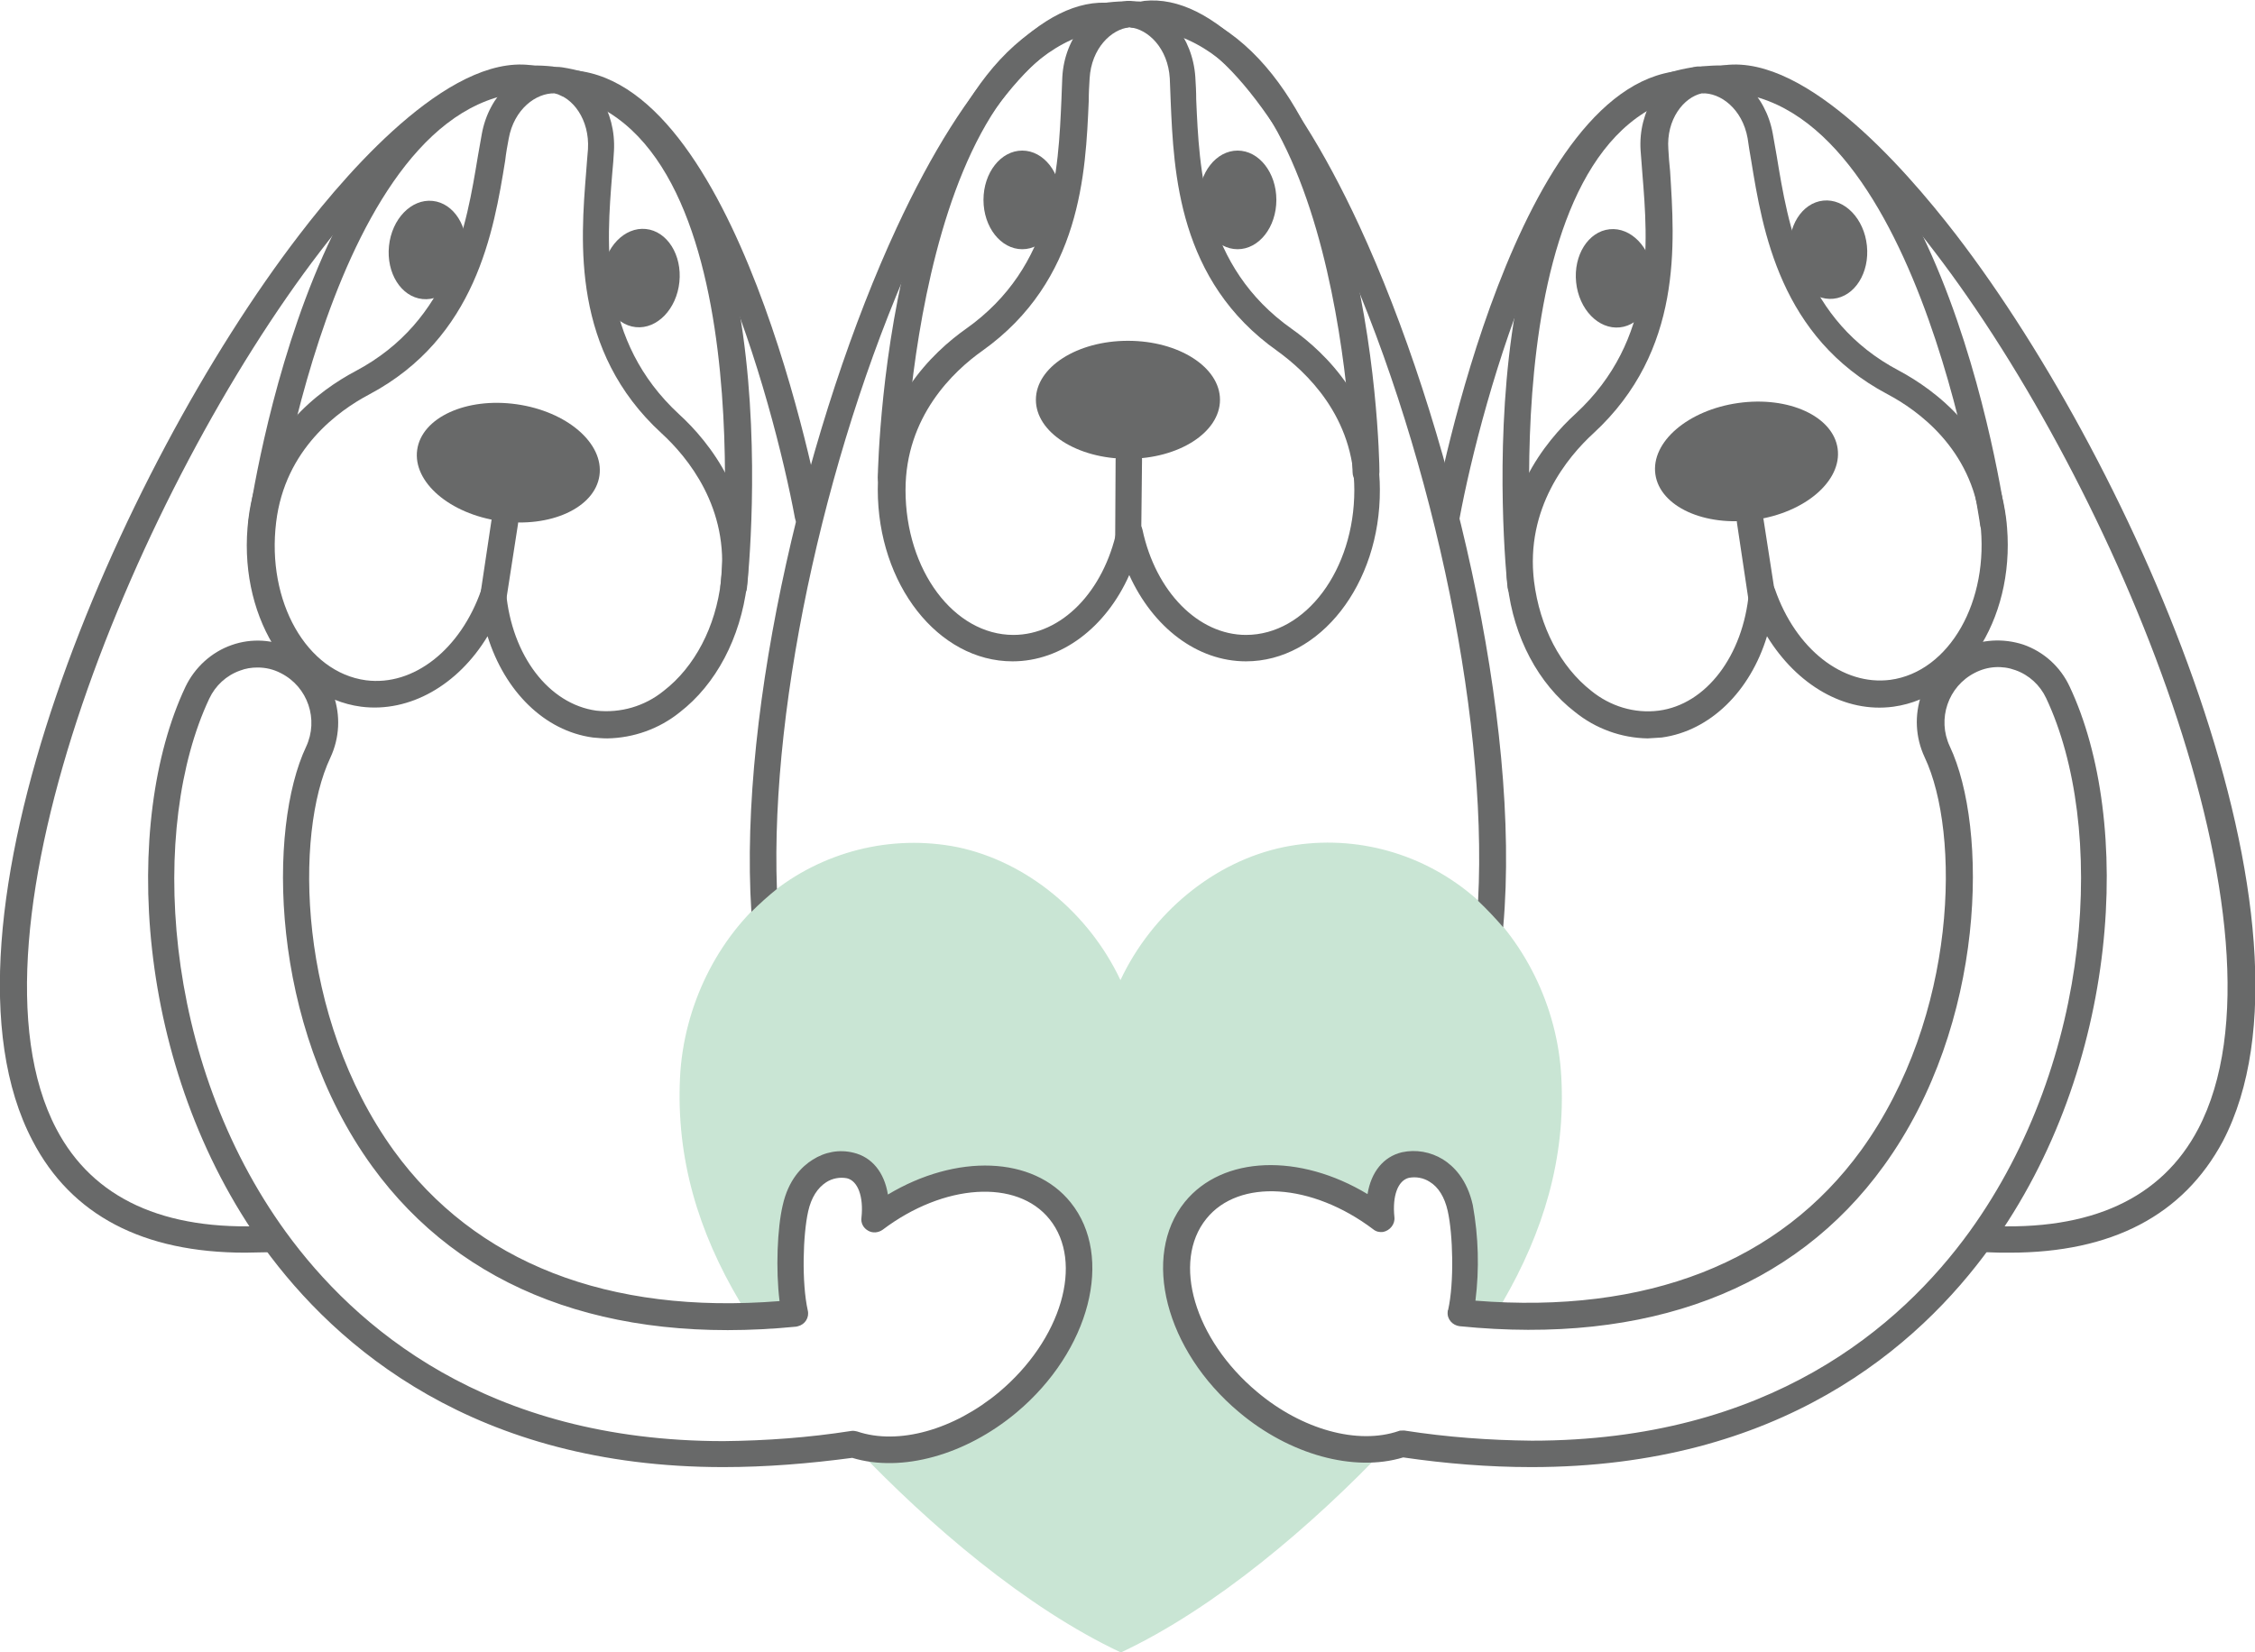 <?xml version="1.0" encoding="UTF-8"?> <svg xmlns="http://www.w3.org/2000/svg" xmlns:xlink="http://www.w3.org/1999/xlink" version="1.1" id="Layer_1" x="0px" y="0px" viewBox="0 0 512 375.2" style="enable-background:new 0 0 512 375.2;" xml:space="preserve"> <style type="text/css"> .st0{opacity:0.6;} .st1{fill:#A5D4B7;} .st2{fill:#686969;} .st3{fill:none;stroke:#686969;stroke-width:1.75;stroke-linecap:round;stroke-linejoin:round;} </style> <g class="st0"> <path class="st1" d="M354.5,244.7c-0.8-16.1-8.5-31.6-20.4-41.5c-11.9-9.9-27.6-13.9-42.7-10.8c-15.8,3.3-29.8,14.9-37,30.2 c-7.2-15.3-21.3-26.9-37-30.2c-15.1-3-30.8,1-42.7,10.8c-11.9,9.9-19.5,25.4-20.3,41.5c-0.9,18.5,4.2,35.1,13.5,50.8 c0.8,1.3,1.7,2.7,2.6,4.2c2-0.9,4.2-1.3,6.4-1.2c0.3,0,0.7,0.1,1,0.2c0-0.2,0.1-0.3,0.2-0.5c0.7-1.4,1.3-2.8,1.6-4.3 c0.3-1,0.5-2,0.6-3.1c0-0.2,0.1-0.4,0.1-0.5v-0.4c0.7-8.2-2-17.6,5.2-23.8c2.8-2.5,7-2.8,9.8,0c1.7,1.7,2.4,4.4,1.8,6.7 c0.5,0.4,1,0.8,1.4,1.3c2.2-1.2,4.4-2.2,6.7-3.2c7.3-3.1,16.1-6.8,24.1-4.1c6.7,2.2,10.9,7.7,12.4,14c2.2,1.2,3.9,3.6,3.6,6 c-1.5,15.5-11.7,33-27.6,36.5c-1.9,1.5-4.1,2.7-6.4,3.5c-5.5,1.9-11.4-0.3-16.8,1.6c-0.2,0.1-0.4,0.1-0.6,0.1 c17,17.9,39,36.7,60.5,46.8c21.5-10.1,43.5-28.9,60.5-46.8c-7.8,0.8-16-1.7-23.2-4.6c-8.8-3.7-16.8-9.4-20.4-18.5 c-1.3-3.5-1.9-7.3-1.6-11c-3.5-7-3.6-15.8,2.4-21.8c8-8,21.9-5.4,31.3-1.5c3,1.2,5.8,2.9,8.3,5c0.8-0.9,1.9-1.7,3.1-2.2 c0-0.4,0-0.7,0-1.1c0-5.7,5.7-8,10.4-6c5.2,2.4,8.6,7.6,8.4,13.4c0,3.8-1.1,7.4-2.2,11c-0.1,2-0.2,4-0.1,6.1l0.3,0.1 c2.3,0.8,4.7,1.4,6.9,2.4c1-1.4,1.8-2.8,2.6-4.1C350.4,279.8,355.5,263.2,354.5,244.7z"></path> </g> <path class="st2" d="M282.9,150.2c-11.1,0-21.1-7.7-26.5-19.6c-5.3,11.9-15.4,19.6-26.5,19.6c-16.9,0-30.6-17.5-30.6-39 c0-19.4,12.5-31.2,20-36.5c20.1-14.2,21-36.1,21.7-52.1c0.1-1.8,0.1-3.5,0.2-5.1c0.5-9,6.6-16.3,14.2-17.2c0.3-0.1,0.6-0.1,0.9-0.1 c0.3,0,0.6,0,0.9,0.1c7.6,0.9,13.6,8.2,14.2,17.2c0.1,1.6,0.2,3.3,0.2,5.1c0.7,16,1.6,37.9,21.7,52.1l0,0c7.5,5.3,20,17.1,20,36.5 C313.4,132.7,299.7,150.2,282.9,150.2z M256.4,117.9c1.4,0,2.7,1,3,2.4c3,14.1,12.7,23.9,23.5,23.9c13.6,0,24.6-14.8,24.6-32.9 c0-16.7-11-26.9-17.5-31.6c-22.5-15.9-23.5-40.5-24.2-56.8c-0.1-1.8-0.1-3.5-0.2-5.1c-0.4-6.8-4.9-11.2-9.1-11.6 c-4.2,0.4-8.7,4.8-9.1,11.6c-0.1,1.6-0.2,3.3-0.2,5.1c-0.7,16.3-1.7,40.8-24.2,56.8c-6.5,4.6-17.4,14.9-17.4,31.6 c0,18.2,11,32.9,24.5,32.9c10.9,0,20.5-9.8,23.5-23.9C253.7,118.8,254.9,117.9,256.4,117.9z"></path> <ellipse class="st2" cx="256.1" cy="90.8" rx="20.9" ry="13.4"></ellipse> <path class="st2" d="M256.2,125.8L256.2,125.8c-1.7,0-3-1.3-3-3l0,0l0.1-18.4c0-1.7,1.3-3,3-3l0,0c1.7,0,3,1.3,3,3l-0.2,18.4 C259.2,124.5,257.9,125.8,256.2,125.8z"></path> <path class="st2" d="M202.3,111.5L202.3,111.5c-1.7,0-3-1.3-3-3c0,0,0,0,0-0.1c0.1-4.4,2.6-106.9,56-108.1c1.7,0,3,1.3,3.1,2.9 s-1.3,3-2.9,3.1c-47.7,1.1-50.1,101.2-50.1,102.2C205.3,110.2,204,111.5,202.3,111.5z"></path> <path class="st2" d="M310.1,110.2c-1.7,0-3-1.3-3-3c0-1-2-99.8-49.7-100.9c-1.7,0-3-1.4-2.9-3.1s1.4-3,3.1-2.9 c53.5,1.2,55.6,102.5,55.6,106.8C313.2,108.8,311.9,110.1,310.1,110.2C310.2,110.2,310.2,110.2,310.1,110.2L310.1,110.2z"></path> <ellipse class="st2" cx="232.1" cy="45.4" rx="8.8" ry="11.2"></ellipse> <ellipse class="st2" cx="281" cy="45.4" rx="8.8" ry="11.2"></ellipse> <path class="st2" d="M252.4,0.7c-15.4-1.6-32.8,16.5-48.8,51c-19.9,42.9-36,108.6-33,155.4c1.8-1.8,3.8-3.6,5.8-5.2 c-1.6-43.2,12-103.1,32.7-147.6c14.6-31.5,30.2-48.8,42.7-47.6c1.6,0.2,3.1-1,3.3-2.7c0,0,0,0,0,0C255.3,2.4,254.1,0.9,252.4,0.7 C252.5,0.8,252.5,0.8,252.4,0.7z"></path> <path class="st2" d="M335.6,204.6c2,1.9,3.9,3.9,5.7,6c4.2-47-12.3-115.3-32.7-159.4c-16-34.5-33.4-52.6-48.8-51 c-1.6,0.2-2.9,1.6-2.7,3.3c0,0,0,0,0,0c0.2,1.6,1.6,2.9,3.3,2.7c0,0,0,0,0,0c12.6-1.3,28.1,16,42.7,47.5 C324.2,99.2,337.9,161.2,335.6,204.6z"></path> <ellipse transform="matrix(0.14 -0.99 0.99 0.14 -4.677 204.524)" class="st2" cx="115.3" cy="105" rx="13.4" ry="20.9"></ellipse> <path class="st2" d="M137.9,167.7c-1.1,0-2.2-0.1-3.3-0.2c-11-1.5-20-10.5-23.9-23c-6.7,11.1-17.7,17.4-28.7,16 c-16.7-2.2-28.2-21.3-25.6-42.6c2.3-19.3,16.2-29.3,24.3-33.6c21.7-11.5,25.2-33.1,27.8-48.8c0.3-1.8,0.6-3.5,0.9-5.1 c1.6-8.8,8.4-15.2,16-15.2h0.2c0.3,0,0.6,0,0.8,0h0.1c0.3,0,0.6,0.1,0.9,0.2c7.4,1.9,12.5,9.9,12,18.9c-0.1,1.6-0.2,3.3-0.4,5.2 c-1.3,16-3,37.8,15.2,54.6l0,0c6.8,6.2,17.7,19.6,15.4,38.8c-1.5,12-7,22.5-15.3,28.9C149.7,165.5,143.9,167.6,137.9,167.7z M111.9,131.8c0.1,0,0.2,0,0.4,0c1.4,0.2,2.5,1.3,2.6,2.7c1.3,14.4,9.7,25.4,20.5,26.9c5.5,0.6,11-1,15.3-4.5 c7-5.4,11.8-14.5,13-24.9c2-16.6-7.6-28.2-13.5-33.6l0,0c-20.4-18.7-18.4-43.3-17.1-59.5c0.1-1.8,0.3-3.5,0.4-5 c0.4-6.8-3.5-11.8-7.6-12.7c-4.2-0.1-9.2,3.6-10.4,10.3c-0.3,1.6-0.6,3.2-0.8,5c-2.6,16-6.6,40.2-30.9,53.1 c-7,3.7-19.1,12.4-21.1,29c-2.2,18,6.9,34.1,20.4,35.9c10.8,1.4,21.5-7,26.2-20.6C109.5,132.7,110.6,131.8,111.9,131.8L111.9,131.8z "></path> <path class="st2" d="M111.8,140.2c-0.2,0-0.3,0-0.5,0c-1.6-0.2-2.8-1.8-2.5-3.4c0,0,0,0,0,0l2.8-18.7c0.3-1.7,1.8-2.8,3.5-2.5 s2.8,1.8,2.5,3.5l0,0l-2.9,18.7C114.6,139.1,113.3,140.2,111.8,140.2z"></path> <path class="st2" d="M59.4,121.9c-0.1,0-0.3,0-0.4,0c-1.6-0.2-2.8-1.7-2.6-3.4c0,0,0,0,0,0c0.6-4.5,16-109.1,69.1-103.4 c1.6,0.2,2.8,1.6,2.7,3.3c0,0,0,0,0,0c-0.2,1.6-1.7,2.8-3.3,2.7c-47.6-5.4-62.4,97.1-62.5,98.2C62.2,120.7,60.9,121.9,59.4,121.9z"></path> <path class="st2" d="M166.6,136.2h-0.3c-1.6-0.2-2.9-1.6-2.7-3.3c0,0,0,0,0,0c0.1-1.1,10.4-104.2-36.9-111.6 c-1.7-0.3-2.8-1.8-2.5-3.5s1.8-2.8,3.5-2.5l0,0c52.9,8.3,42.4,113.7,41.9,118.2C169.5,135,168.2,136.2,166.6,136.2z"></path> <path class="st2" d="M183.5,120.2c-1.5,0-2.7-1-3-2.5c-4.9-26.5-23.7-95.2-51.8-95.7c-1.7,0-3-1.3-3-3c0,0,0,0,0-0.1 c-0.1-1.6,1.2-2.9,2.8-3c0.1,0,0.2,0,0.3,0c38.7,0.7,56.9,96.6,57.7,100.7c0.3,1.6-0.8,3.2-2.4,3.5c0,0,0,0,0,0 C183.9,120.2,183.7,120.2,183.5,120.2z"></path> <ellipse transform="matrix(0.103 -0.995 0.995 0.103 30.569 147.438)" class="st2" cx="97" cy="56.8" rx="11.2" ry="8.8"></ellipse> <ellipse transform="matrix(0.103 -0.995 0.995 0.103 67.628 201.416)" class="st2" cx="145.5" cy="63.2" rx="11.2" ry="8.8"></ellipse> <path class="st2" d="M55.7,284.5c-23.2,0-39.5-8.5-48.3-25.4C-18.1,210.6,27,106.7,67.9,53.4c12.3-16.1,35.8-42.5,54.3-38.3 c1.6,0.4,2.6,2,2.3,3.6c-0.4,1.6-2,2.6-3.6,2.3c-11-2.5-29,11-48.2,36.1c-40.8,53.2-83.3,154.7-59.9,199.3 c8.3,15.8,24.4,23.2,47.8,22c1.7-0.1,3.1,1.2,3.2,2.8c0.1,1.7-1.2,3.1-2.8,3.2C59.1,284.4,57.4,284.5,55.7,284.5z"></path> <path class="st2" d="M164.2,333.2c-56.3,0-87.8-27.2-104.3-49.9C30.4,242.4,27.7,186.5,42.1,156c2.1-4.4,5.9-7.9,10.5-9.5 c4.5-1.6,9.6-1.3,13.9,0.9c9.1,4.6,12.8,15.5,8.5,24.7c-8.1,17.1-7.6,58.7,14.4,89.2c18.5,25.5,48.7,37.3,87.6,34.2 c-0.9-7.2-0.5-16.6,0.7-21.7c1.3-5.9,4.4-8.9,6.8-10.4c2.8-1.8,6.1-2.4,9.3-1.6c4.2,1,7,4.5,7.8,9.5c15.5-9.3,33-8.8,41.5,1.8l0,0 c9.9,12.3,4.4,33.7-12.3,47.7c-11.6,9.7-26.1,13.7-37.3,10.3C183.7,332.4,174,333.2,164.2,333.2z M58.5,151.6c-1.4,0-2.7,0.2-4,0.7 c-3.1,1.1-5.6,3.4-7,6.4c-13.6,28.9-10.9,82.1,17.4,121.1c15.7,21.6,45.6,47.5,99.4,47.5c9.7-0.1,19.3-0.8,28.9-2.3 c0.5-0.1,1,0,1.4,0.1c9.4,3.2,22-0.4,32.2-8.9c14.2-11.9,19.4-29.5,11.5-39.3l0,0c-7.4-9.2-24-8.1-37.9,2.4c-1,0.7-2.3,0.8-3.3,0.2 c-1.1-0.6-1.7-1.8-1.5-3c0.5-4.7-0.8-8.3-3.3-8.9c-1.6-0.3-3.3,0-4.7,0.9c-2,1.3-3.4,3.5-4.1,6.6c-1.2,5.3-1.5,16.2-0.1,22.5 c0.4,1.6-0.6,3.2-2.2,3.6c-0.1,0-0.3,0.1-0.4,0.1c-42.7,4.2-76-8.4-96.3-36.4c-23.4-32.3-23.7-76.9-15-95.3 c2.9-6.2,0.4-13.6-5.7-16.7C62.1,152,60.3,151.6,58.5,151.6z"></path> <path class="st3" d="M253.6,327.2"></path> <ellipse transform="matrix(0.99 -0.14 0.14 0.99 -10.761 56.567)" class="st2" cx="396.6" cy="104.8" rx="20.9" ry="13.4"></ellipse> <path class="st2" d="M374.1,167.7c-6-0.1-11.8-2.2-16.5-6c-8.3-6.4-13.9-16.9-15.3-28.9c-2.3-19.3,8.6-32.6,15.4-38.8l0,0 c18.2-16.8,16.5-38.7,15.2-54.6c-0.1-1.8-0.3-3.5-0.4-5.2c-0.6-9,4.6-17,12-18.9c0.3-0.1,0.6-0.2,0.9-0.2h0c0.3,0,0.6,0,0.9,0h0.2 c7.6,0,14.4,6.4,16,15.2c0.3,1.6,0.6,3.3,0.9,5.1c2.6,15.8,6.1,37.4,27.8,48.8c8,4.3,21.9,14.3,24.3,33.6 c2.6,21.3-8.9,40.4-25.6,42.7c-11,1.5-21.9-4.9-28.7-16c-3.8,12.5-12.9,21.5-23.9,23C376.3,167.6,375.2,167.6,374.1,167.7z M361.8,98.4c-5.9,5.4-15.5,17-13.5,33.6c1.3,10.4,6,19.4,13,24.9c4.3,3.5,9.8,5.2,15.3,4.5c10.8-1.4,19.2-12.5,20.5-26.9 c0.1-1.7,1.5-2.9,3.2-2.8c1.2,0.1,2.3,0.9,2.7,2.1c4.7,13.6,15.4,22,26.2,20.6c13.4-1.8,22.6-17.9,20.4-35.9 c-2-16.6-14.1-25.3-21.1-29c-24.3-12.9-28.3-37.1-30.9-53.1c-0.3-1.8-0.6-3.4-0.8-5c-1.2-6.7-6.2-10.4-10.4-10.2 c-4.1,0.9-8.1,5.9-7.6,12.7c0.1,1.6,0.2,3.3,0.4,5C380.2,55.1,382.2,79.6,361.8,98.4L361.8,98.4z"></path> <path class="st2" d="M400.2,140.2c-1.5,0-2.8-1.1-3-2.6l-2.8-18.7c-0.3-1.7,0.9-3.2,2.5-3.5c1.7-0.3,3.2,0.9,3.5,2.5l2.9,18.7 c0.3,1.6-0.9,3.2-2.5,3.4c0,0,0,0,0,0C400.6,140.2,400.4,140.2,400.2,140.2z"></path> <path class="st2" d="M452.6,121.9c-1.5,0-2.8-1.1-3-2.6c-0.1-1-15-103.5-62.5-98.2c-1.7,0.2-3.1-1-3.3-2.7c-0.2-1.6,1-3.1,2.6-3.3 c0,0,0,0,0,0c53.2-5.9,68.5,98.9,69.1,103.4c0.2,1.6-0.9,3.2-2.5,3.4c0,0,0,0,0,0C452.8,121.8,452.7,121.8,452.6,121.9z"></path> <path class="st2" d="M345.3,136.2c-1.5,0-2.8-1.2-3-2.7c-0.5-4.5-10.9-109.8,41.9-118.2c1.6-0.3,3.2,0.8,3.4,2.5c0,0,0,0,0,0 c0.3,1.6-0.8,3.2-2.5,3.4c0,0,0,0,0,0c-47.3,7.4-37,110.5-36.9,111.6c0.2,1.6-1,3.1-2.6,3.3c0,0,0,0,0,0L345.3,136.2z"></path> <path class="st2" d="M328.4,120.2c-0.2,0-0.4,0-0.5-0.1c-1.6-0.3-2.7-1.9-2.4-3.5c0,0,0,0,0,0c0.8-4.1,18.9-100,57.6-100.6 c1.7,0,3,1.3,3.1,2.9c0,1.7-1.3,3-3,3.1c-28,0.5-46.9,69.2-51.8,95.7C331.2,119.2,329.9,120.2,328.4,120.2z"></path> <ellipse transform="matrix(0.995 -0.103 0.103 0.995 -3.637 43.031)" class="st2" cx="415" cy="56.7" rx="8.8" ry="11.2"></ellipse> <ellipse transform="matrix(0.995 -0.103 0.103 0.995 -4.559 38.076)" class="st2" cx="366.5" cy="63.2" rx="8.8" ry="11.2"></ellipse> <path class="st2" d="M456.3,284.5c-1.7,0-3.4,0-5.2-0.1c-1.7-0.1-2.9-1.5-2.9-3.1c0,0,0,0,0,0c0.1-1.7,1.5-2.9,3.1-2.9c0,0,0,0,0,0 c23.4,1.2,39.5-6.2,47.8-22c23.4-44.6-19.1-146.1-59.9-199.3C420.1,32,402.1,18.5,391.2,21c-1.6,0.4-3.2-0.7-3.6-2.3 c-0.4-1.6,0.7-3.2,2.3-3.6c18.5-4.2,41.9,22.2,54.3,38.3c40.9,53.3,85.9,157.2,60.5,205.8C495.7,276,479.5,284.5,456.3,284.5z"></path> <path class="st2" d="M347.7,333.2c-9.7,0-19.5-0.8-29.1-2.2c-11.2,3.4-25.8-0.6-37.3-10.3c-16.7-14-22.2-35.4-12.3-47.7l0,0 c8.6-10.6,26.1-11.1,41.5-1.8c0.8-5,3.6-8.5,7.8-9.5c3.2-0.7,6.5-0.1,9.3,1.6c2.4,1.5,5.5,4.5,6.8,10.4c1.3,7.2,1.5,14.5,0.6,21.7 c38.9,3.1,69.1-8.7,87.6-34.2c22-30.5,22.5-72.1,14.4-89.2c-4.3-9.2-0.6-20.1,8.5-24.7c4.3-2.1,9.3-2.4,13.9-0.9 c4.6,1.6,8.4,5,10.5,9.5c14.4,30.5,11.6,86.4-17.9,127.2C435.5,306,404.1,333.2,347.7,333.2z M318.4,324.9c0.1,0,0.3,0,0.5,0 c9.6,1.5,19.2,2.2,28.9,2.3c53.8,0,83.7-25.8,99.4-47.5c28.2-39.1,31-92.2,17.4-121.1c-1.4-3-3.9-5.3-7-6.4c-3-1.1-6.3-0.9-9.2,0.6 c-6.1,3.1-8.6,10.5-5.7,16.7c8.7,18.4,8.4,63-15,95.3c-20.3,28.1-53.6,40.7-96.3,36.4c-1.6-0.2-2.9-1.6-2.7-3.3c0-0.1,0-0.3,0.1-0.4 c1.4-6.2,1.1-17.2-0.1-22.5c-0.7-3.1-2.1-5.4-4.1-6.6c-1.4-0.9-3.1-1.2-4.7-0.9c-2.5,0.6-3.8,4.1-3.3,8.9c0.2,1.6-1,3.1-2.6,3.4 c-0.8,0.1-1.6-0.1-2.2-0.6c-13.9-10.5-30.5-11.6-37.9-2.4c-7.9,9.8-2.7,27.4,11.5,39.3c10.2,8.6,22.9,12.1,32.2,8.9 C317.8,324.9,318.1,324.9,318.4,324.9z"></path> </svg> 